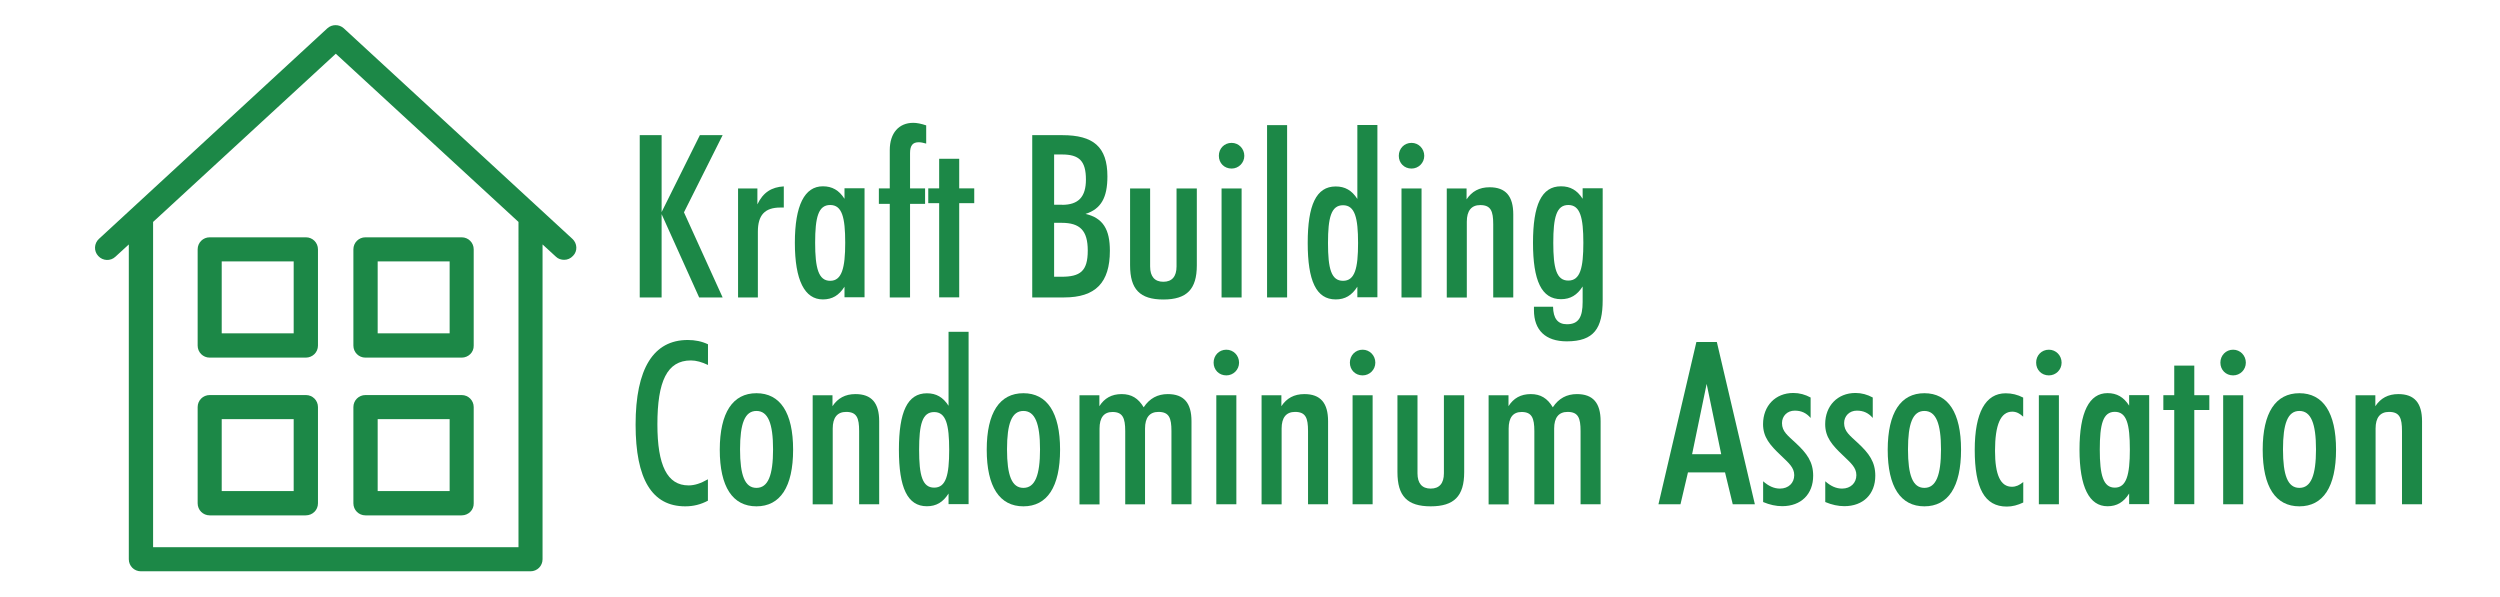 <?xml version="1.0" encoding="utf-8"?>
<!-- Generator: Adobe Illustrator 26.0.1, SVG Export Plug-In . SVG Version: 6.00 Build 0)  -->
<svg version="1.1" id="Layer_1" xmlns="http://www.w3.org/2000/svg" xmlns:xlink="http://www.w3.org/1999/xlink" x="0px" y="0px"
	 viewBox="0 0 314.27 75" style="enable-background:new 0 0 314.27 75;" xml:space="preserve">
<style type="text/css">
	.st0{fill:#1C8847;}
</style>
<g>
	<path class="st0" d="M80.42,16.99h2.75v9.67l4.81-9.67h2.86l-4.86,9.7l4.86,10.7h-2.95l-4.72-10.47v10.47h-2.75V16.99z"/>
	<path class="st0" d="M92.78,23.69h2.43v2c0.72-1.52,1.8-2.17,3.32-2.26v2.66H98.1c-1.95,0-2.83,0.94-2.83,3.03v8.27h-2.49V23.69z"
		/>
	<path class="st0" d="M106.16,36.04c-0.69,1.09-1.54,1.6-2.72,1.6c-2.29,0-3.52-2.4-3.52-7.12s1.23-7.1,3.52-7.1
		c1.17,0,2.03,0.49,2.72,1.57v-1.32h2.52v13.7h-2.52V36.04z M104.36,35.3c1.46,0,1.89-1.6,1.89-4.78c0-3.21-0.4-4.75-1.89-4.75
		s-1.89,1.54-1.89,4.75C102.47,33.73,102.9,35.3,104.36,35.3z"/>
	<path class="st0" d="M111.85,25.63h-1.37v-1.95h1.37v-4.81c0-2.17,1.17-3.43,2.95-3.43c0.46,0,1,0.11,1.63,0.32v2.29
		c-0.37-0.11-0.69-0.17-0.94-0.17c-0.77,0-1.09,0.43-1.09,1.37v4.43h1.89v1.95h-1.89v11.76h-2.55V25.63z"/>
	<path class="st0" d="M118.06,25.54h-1.37v-1.86h1.37v-3.72h2.52v3.72h1.89v1.86h-1.89v11.84h-2.52V25.54z"/>
	<path class="st0" d="M129.76,16.99h3.78c3.89,0,5.67,1.46,5.67,5.18c0,2.63-0.77,4.09-2.75,4.72c2.2,0.51,3.06,1.95,3.06,4.63
		c0,4.01-1.8,5.87-5.75,5.87h-4.01V16.99z M133.51,25.75c2.06,0,3-1,3-3.18c0-2.35-0.86-3.15-3-3.15h-1v6.32H133.51z M133.42,34.79
		c2.37,0,3.32-0.69,3.32-3.29c0-2.52-0.97-3.49-3.29-3.49h-0.94v6.78H133.42z"/>
	<path class="st0" d="M142.06,23.69h2.52v9.81c0,1.26,0.57,1.92,1.66,1.92c1.09,0,1.66-0.66,1.66-1.92v-9.81h2.55v9.67
		c0,3-1.26,4.29-4.21,4.29s-4.18-1.29-4.18-4.29V23.69z"/>
	<path class="st0" d="M154.82,17.96c0.89,0,1.6,0.72,1.6,1.63c0,0.89-0.72,1.6-1.6,1.6c-0.92,0-1.6-0.69-1.6-1.6
		C153.21,18.68,153.9,17.96,154.82,17.96z M153.56,23.69h2.52v13.7h-2.52V23.69z"/>
	<path class="st0" d="M159.28,15.73h2.52v21.66h-2.52V15.73z"/>
	<path class="st0" d="M170.63,36.04c-0.69,1.09-1.54,1.6-2.72,1.6c-2.46,0-3.52-2.35-3.52-7.1s1.06-7.1,3.52-7.1
		c1.17,0,2.03,0.49,2.72,1.57v-9.3h2.52v21.66h-2.52V36.04z M168.83,35.3c1.49,0,1.89-1.57,1.89-4.75s-0.4-4.75-1.89-4.75
		s-1.89,1.54-1.89,4.75S167.34,35.3,168.83,35.3z"/>
	<path class="st0" d="M177.44,17.96c0.89,0,1.6,0.72,1.6,1.63c0,0.89-0.72,1.6-1.6,1.6c-0.92,0-1.6-0.69-1.6-1.6
		C175.84,18.68,176.52,17.96,177.44,17.96z M176.18,23.69h2.52v13.7h-2.52V23.69z"/>
	<path class="st0" d="M181.87,23.69h2.49v1.37c0.66-1,1.6-1.52,2.89-1.52c2.03,0,2.98,1.12,2.98,3.41v10.44h-2.52v-9.21
		c0-1.63-0.29-2.4-1.63-2.4c-1.12,0-1.69,0.72-1.69,2.09v9.53h-2.52V23.69z"/>
	<path class="st0" d="M196.95,42.91c-2.66,0-4.12-1.4-4.12-3.92v-0.43h2.4c0.03,1.49,0.6,2.2,1.75,2.2c1.46,0,1.97-0.89,1.97-2.8
		v-1.95c-0.69,1.09-1.54,1.6-2.72,1.6c-2.46,0-3.52-2.35-3.52-7.09c0-4.75,1.06-7.1,3.52-7.1c1.17,0,2.03,0.49,2.72,1.57v-1.32h2.52
		V37.7C201.47,41.28,200.38,42.91,196.95,42.91z M197.15,35.27c1.49,0,1.89-1.57,1.89-4.75s-0.4-4.75-1.89-4.75
		s-1.89,1.54-1.89,4.75C195.26,33.73,195.66,35.27,197.15,35.27z"/>
	<path class="st0" d="M86.14,63.65c-4.18,0-6.24-3.41-6.24-10.27c0-7.07,2.26-10.64,6.55-10.64c0.94,0,1.77,0.17,2.55,0.54v2.6
		c-0.77-0.37-1.49-0.57-2.15-0.57c-3,0-4.21,2.63-4.21,8.04c0,5.15,1.23,7.67,3.92,7.67c0.77,0,1.54-0.26,2.43-0.77v2.69
		C88.09,63.42,87.17,63.65,86.14,63.65z"/>
	<path class="st0" d="M95.09,49.43c2.98,0,4.61,2.43,4.61,7.1c0,4.69-1.63,7.12-4.61,7.12c-2.98,0-4.61-2.43-4.61-7.12
		C90.49,51.86,92.12,49.43,95.09,49.43z M95.09,61.33c1.46,0,2.09-1.57,2.09-4.84c0-3.26-0.63-4.83-2.09-4.83
		c-1.46,0-2.06,1.57-2.06,4.83C93.03,59.76,93.64,61.33,95.09,61.33z"/>
	<path class="st0" d="M102.16,49.69h2.49v1.37c0.66-1,1.6-1.52,2.89-1.52c2.03,0,2.98,1.12,2.98,3.41v10.44h-2.52v-9.21
		c0-1.63-0.29-2.4-1.63-2.4c-1.12,0-1.69,0.72-1.69,2.09v9.53h-2.52V49.69z"/>
	<path class="st0" d="M119.24,62.04c-0.69,1.09-1.54,1.6-2.72,1.6c-2.46,0-3.52-2.35-3.52-7.1s1.06-7.1,3.52-7.1
		c1.17,0,2.03,0.49,2.72,1.57v-9.3h2.52v21.66h-2.52V62.04z M117.43,61.3c1.49,0,1.89-1.57,1.89-4.75s-0.4-4.75-1.89-4.75
		s-1.89,1.54-1.89,4.75S115.95,61.3,117.43,61.3z"/>
	<path class="st0" d="M128.65,49.43c2.98,0,4.61,2.43,4.61,7.1c0,4.69-1.63,7.12-4.61,7.12c-2.98,0-4.61-2.43-4.61-7.12
		C124.04,51.86,125.67,49.43,128.65,49.43z M128.65,61.33c1.46,0,2.09-1.57,2.09-4.84c0-3.26-0.63-4.83-2.09-4.83
		c-1.46,0-2.06,1.57-2.06,4.83C126.59,59.76,127.19,61.33,128.65,61.33z"/>
	<path class="st0" d="M135.71,49.69h2.49v1.37c0.63-1,1.54-1.52,2.8-1.52c1.23,0,2.09,0.52,2.77,1.66c0.74-1.12,1.75-1.66,3.03-1.66
		c2.03,0,2.98,1.12,2.98,3.41v10.44h-2.52v-9.21c0-1.63-0.29-2.4-1.63-2.4c-1.12,0-1.69,0.72-1.69,2.09v9.53h-2.49v-9.21
		c0-1.63-0.31-2.4-1.6-2.4c-1.09,0-1.63,0.72-1.63,2.09v9.53h-2.52V49.69z"/>
	<path class="st0" d="M154.16,43.96c0.89,0,1.6,0.72,1.6,1.63c0,0.89-0.72,1.6-1.6,1.6c-0.92,0-1.6-0.69-1.6-1.6
		C152.56,44.68,153.24,43.96,154.16,43.96z M152.9,49.69h2.52v13.7h-2.52V49.69z"/>
	<path class="st0" d="M158.59,49.69h2.49v1.37c0.66-1,1.6-1.52,2.89-1.52c2.03,0,2.98,1.12,2.98,3.41v10.44h-2.52v-9.21
		c0-1.63-0.29-2.4-1.63-2.4c-1.12,0-1.69,0.72-1.69,2.09v9.53h-2.52V49.69z"/>
	<path class="st0" d="M171.29,43.96c0.89,0,1.6,0.72,1.6,1.63c0,0.89-0.72,1.6-1.6,1.6c-0.92,0-1.6-0.69-1.6-1.6
		C169.69,44.68,170.38,43.96,171.29,43.96z M170.03,49.69h2.52v13.7h-2.52V49.69z"/>
	<path class="st0" d="M175.67,49.69h2.52v9.81c0,1.26,0.57,1.92,1.66,1.92c1.09,0,1.66-0.66,1.66-1.92v-9.81h2.55v9.67
		c0,3-1.26,4.29-4.21,4.29s-4.18-1.29-4.18-4.29V49.69z"/>
	<path class="st0" d="M187.14,49.69h2.49v1.37c0.63-1,1.54-1.52,2.8-1.52c1.23,0,2.09,0.52,2.77,1.66c0.74-1.12,1.75-1.66,3.03-1.66
		c2.03,0,2.98,1.12,2.98,3.41v10.44h-2.52v-9.21c0-1.63-0.29-2.4-1.63-2.4c-1.12,0-1.69,0.72-1.69,2.09v9.53h-2.49v-9.21
		c0-1.63-0.31-2.4-1.6-2.4c-1.09,0-1.63,0.72-1.63,2.09v9.53h-2.52V49.69z"/>
	<path class="st0" d="M213.25,42.99h2.57l4.78,20.4h-2.78l-0.97-4.01h-4.66l-0.94,4.01h-2.77L213.25,42.99z M212.71,57.1h3.66
		l-1.83-8.84L212.71,57.1z"/>
	<path class="st0" d="M223.75,61.42c1.09,0,1.8-0.72,1.8-1.69s-0.71-1.54-1.66-2.46c-1.4-1.32-2.26-2.32-2.26-3.95
		c0-2.29,1.54-3.92,3.81-3.92c0.77,0,1.49,0.2,2.17,0.57v2.57c-0.54-0.63-1.17-0.92-2-0.92c-0.92,0-1.6,0.66-1.6,1.57
		c0,1.06,0.74,1.57,1.72,2.49c1.43,1.32,2.2,2.4,2.2,4.12c0,2.32-1.52,3.83-3.89,3.83c-0.77,0-1.57-0.17-2.4-0.52V60.5
		C222.32,61.1,223.01,61.42,223.75,61.42z"/>
	<path class="st0" d="M231.56,61.42c1.09,0,1.8-0.72,1.8-1.69s-0.71-1.54-1.66-2.46c-1.4-1.32-2.26-2.32-2.26-3.95
		c0-2.29,1.54-3.92,3.81-3.92c0.77,0,1.49,0.2,2.17,0.57v2.57c-0.54-0.63-1.17-0.92-2-0.92c-0.92,0-1.6,0.66-1.6,1.57
		c0,1.06,0.74,1.57,1.72,2.49c1.43,1.32,2.2,2.4,2.2,4.12c0,2.32-1.52,3.83-3.89,3.83c-0.77,0-1.57-0.17-2.4-0.52V60.5
		C230.13,61.1,230.81,61.42,231.56,61.42z"/>
	<path class="st0" d="M241.91,49.43c2.98,0,4.61,2.43,4.61,7.1c0,4.69-1.63,7.12-4.61,7.12s-4.61-2.43-4.61-7.12
		C237.31,51.86,238.94,49.43,241.91,49.43z M241.91,61.33c1.46,0,2.09-1.57,2.09-4.84c0-3.26-0.63-4.83-2.09-4.83
		s-2.06,1.57-2.06,4.83C239.85,59.76,240.45,61.33,241.91,61.33z"/>
	<path class="st0" d="M252.27,63.68c-2.8,0-4.03-2.32-4.03-7.12c0-4.72,1.37-7.12,3.89-7.12c0.77,0,1.49,0.17,2.2,0.54v2.4
		c-0.46-0.43-0.89-0.63-1.37-0.63c-1.46,0-2.17,1.63-2.17,4.92c0,3.03,0.69,4.52,2.12,4.52c0.51,0,0.97-0.2,1.43-0.6v2.58
		C253.64,63.5,252.98,63.68,252.27,63.68z"/>
	<path class="st0" d="M257.56,43.96c0.89,0,1.6,0.72,1.6,1.63c0,0.89-0.71,1.6-1.6,1.6c-0.92,0-1.6-0.69-1.6-1.6
		C255.95,44.68,256.64,43.96,257.56,43.96z M256.3,49.69h2.52v13.7h-2.52V49.69z"/>
	<path class="st0" d="M267.65,62.04c-0.69,1.09-1.54,1.6-2.72,1.6c-2.29,0-3.52-2.4-3.52-7.12s1.23-7.1,3.52-7.1
		c1.17,0,2.03,0.49,2.72,1.57v-1.32h2.52v13.7h-2.52V62.04z M265.85,61.3c1.46,0,1.89-1.6,1.89-4.78c0-3.21-0.4-4.75-1.89-4.75
		c-1.49,0-1.89,1.54-1.89,4.75C263.96,59.73,264.39,61.3,265.85,61.3z"/>
	<path class="st0" d="M273.32,51.54h-1.37v-1.86h1.37v-3.72h2.52v3.72h1.89v1.86h-1.89v11.84h-2.52V51.54z"/>
	<path class="st0" d="M280.72,43.96c0.89,0,1.6,0.72,1.6,1.63c0,0.89-0.71,1.6-1.6,1.6c-0.92,0-1.6-0.69-1.6-1.6
		C279.12,44.68,279.81,43.96,280.72,43.96z M279.47,49.69h2.52v13.7h-2.52V49.69z"/>
	<path class="st0" d="M289.05,49.43c2.98,0,4.61,2.43,4.61,7.1c0,4.69-1.63,7.12-4.61,7.12s-4.61-2.43-4.61-7.12
		C284.44,51.86,286.07,49.43,289.05,49.43z M289.05,61.33c1.46,0,2.09-1.57,2.09-4.84c0-3.26-0.63-4.83-2.09-4.83
		s-2.06,1.57-2.06,4.83C286.99,59.76,287.59,61.33,289.05,61.33z"/>
	<path class="st0" d="M296.11,49.69h2.49v1.37c0.66-1,1.6-1.52,2.89-1.52c2.03,0,2.98,1.12,2.98,3.41v10.44h-2.52v-9.21
		c0-1.63-0.29-2.4-1.63-2.4c-1.12,0-1.69,0.72-1.69,2.09v9.53h-2.52V49.69z"/>
</g>
<g transform="translate(128 128) scale(0.72 0.72)">
	<g>
		<g transform="translate(-175.05 -175.05) scale(3.89 3.89)">
			<path class="st0" d="M24.99,10.02L14.73,0.57c-0.21-0.19-0.53-0.19-0.74,0L3.74,10.02c-0.22,0.2-0.24,0.55-0.03,0.77
				c0.2,0.22,0.55,0.24,0.77,0.03l0.6-0.55V24.4c0,0.3,0.24,0.54,0.54,0.54h17.49c0.3,0,0.54-0.24,0.54-0.54V10.27l0.6,0.55
				c0.1,0.1,0.24,0.14,0.37,0.14c0.15,0,0.29-0.06,0.4-0.18C25.23,10.57,25.21,10.22,24.99,10.02z M22.56,23.86H6.17V9.26l8.2-7.55
				l8.2,7.55V23.86z"/>
			<path class="st0" d="M13.02,15.35H8.71c-0.3,0-0.54-0.24-0.54-0.54v-4.32c0-0.3,0.24-0.54,0.54-0.54h4.32
				c0.3,0,0.54,0.24,0.54,0.54v4.32C13.57,15.11,13.33,15.35,13.02,15.35z M9.25,14.26h3.23v-3.23H9.25V14.26z"/>
			<path class="st0" d="M20.02,15.35H15.7c-0.3,0-0.54-0.24-0.54-0.54v-4.32c0-0.3,0.24-0.54,0.54-0.54h4.32
				c0.3,0,0.54,0.24,0.54,0.54v4.32C20.57,15.11,20.32,15.35,20.02,15.35z M16.25,14.26h3.23v-3.23h-3.23V14.26z"/>
			<path class="st0" d="M13.02,22.43H8.71c-0.3,0-0.54-0.24-0.54-0.54v-4.32c0-0.3,0.24-0.54,0.54-0.54h4.32
				c0.3,0,0.54,0.24,0.54,0.54v4.32C13.57,22.19,13.33,22.43,13.02,22.43z M9.25,21.34h3.23v-3.23H9.25V21.34z"/>
			<path class="st0" d="M20.02,22.43H15.7c-0.3,0-0.54-0.24-0.54-0.54v-4.32c0-0.3,0.24-0.54,0.54-0.54h4.32
				c0.3,0,0.54,0.24,0.54,0.54v4.32C20.57,22.19,20.32,22.43,20.02,22.43z M16.25,21.34h3.23v-3.23h-3.23V21.34z"/>
		</g>
	</g>
</g>
</svg>
